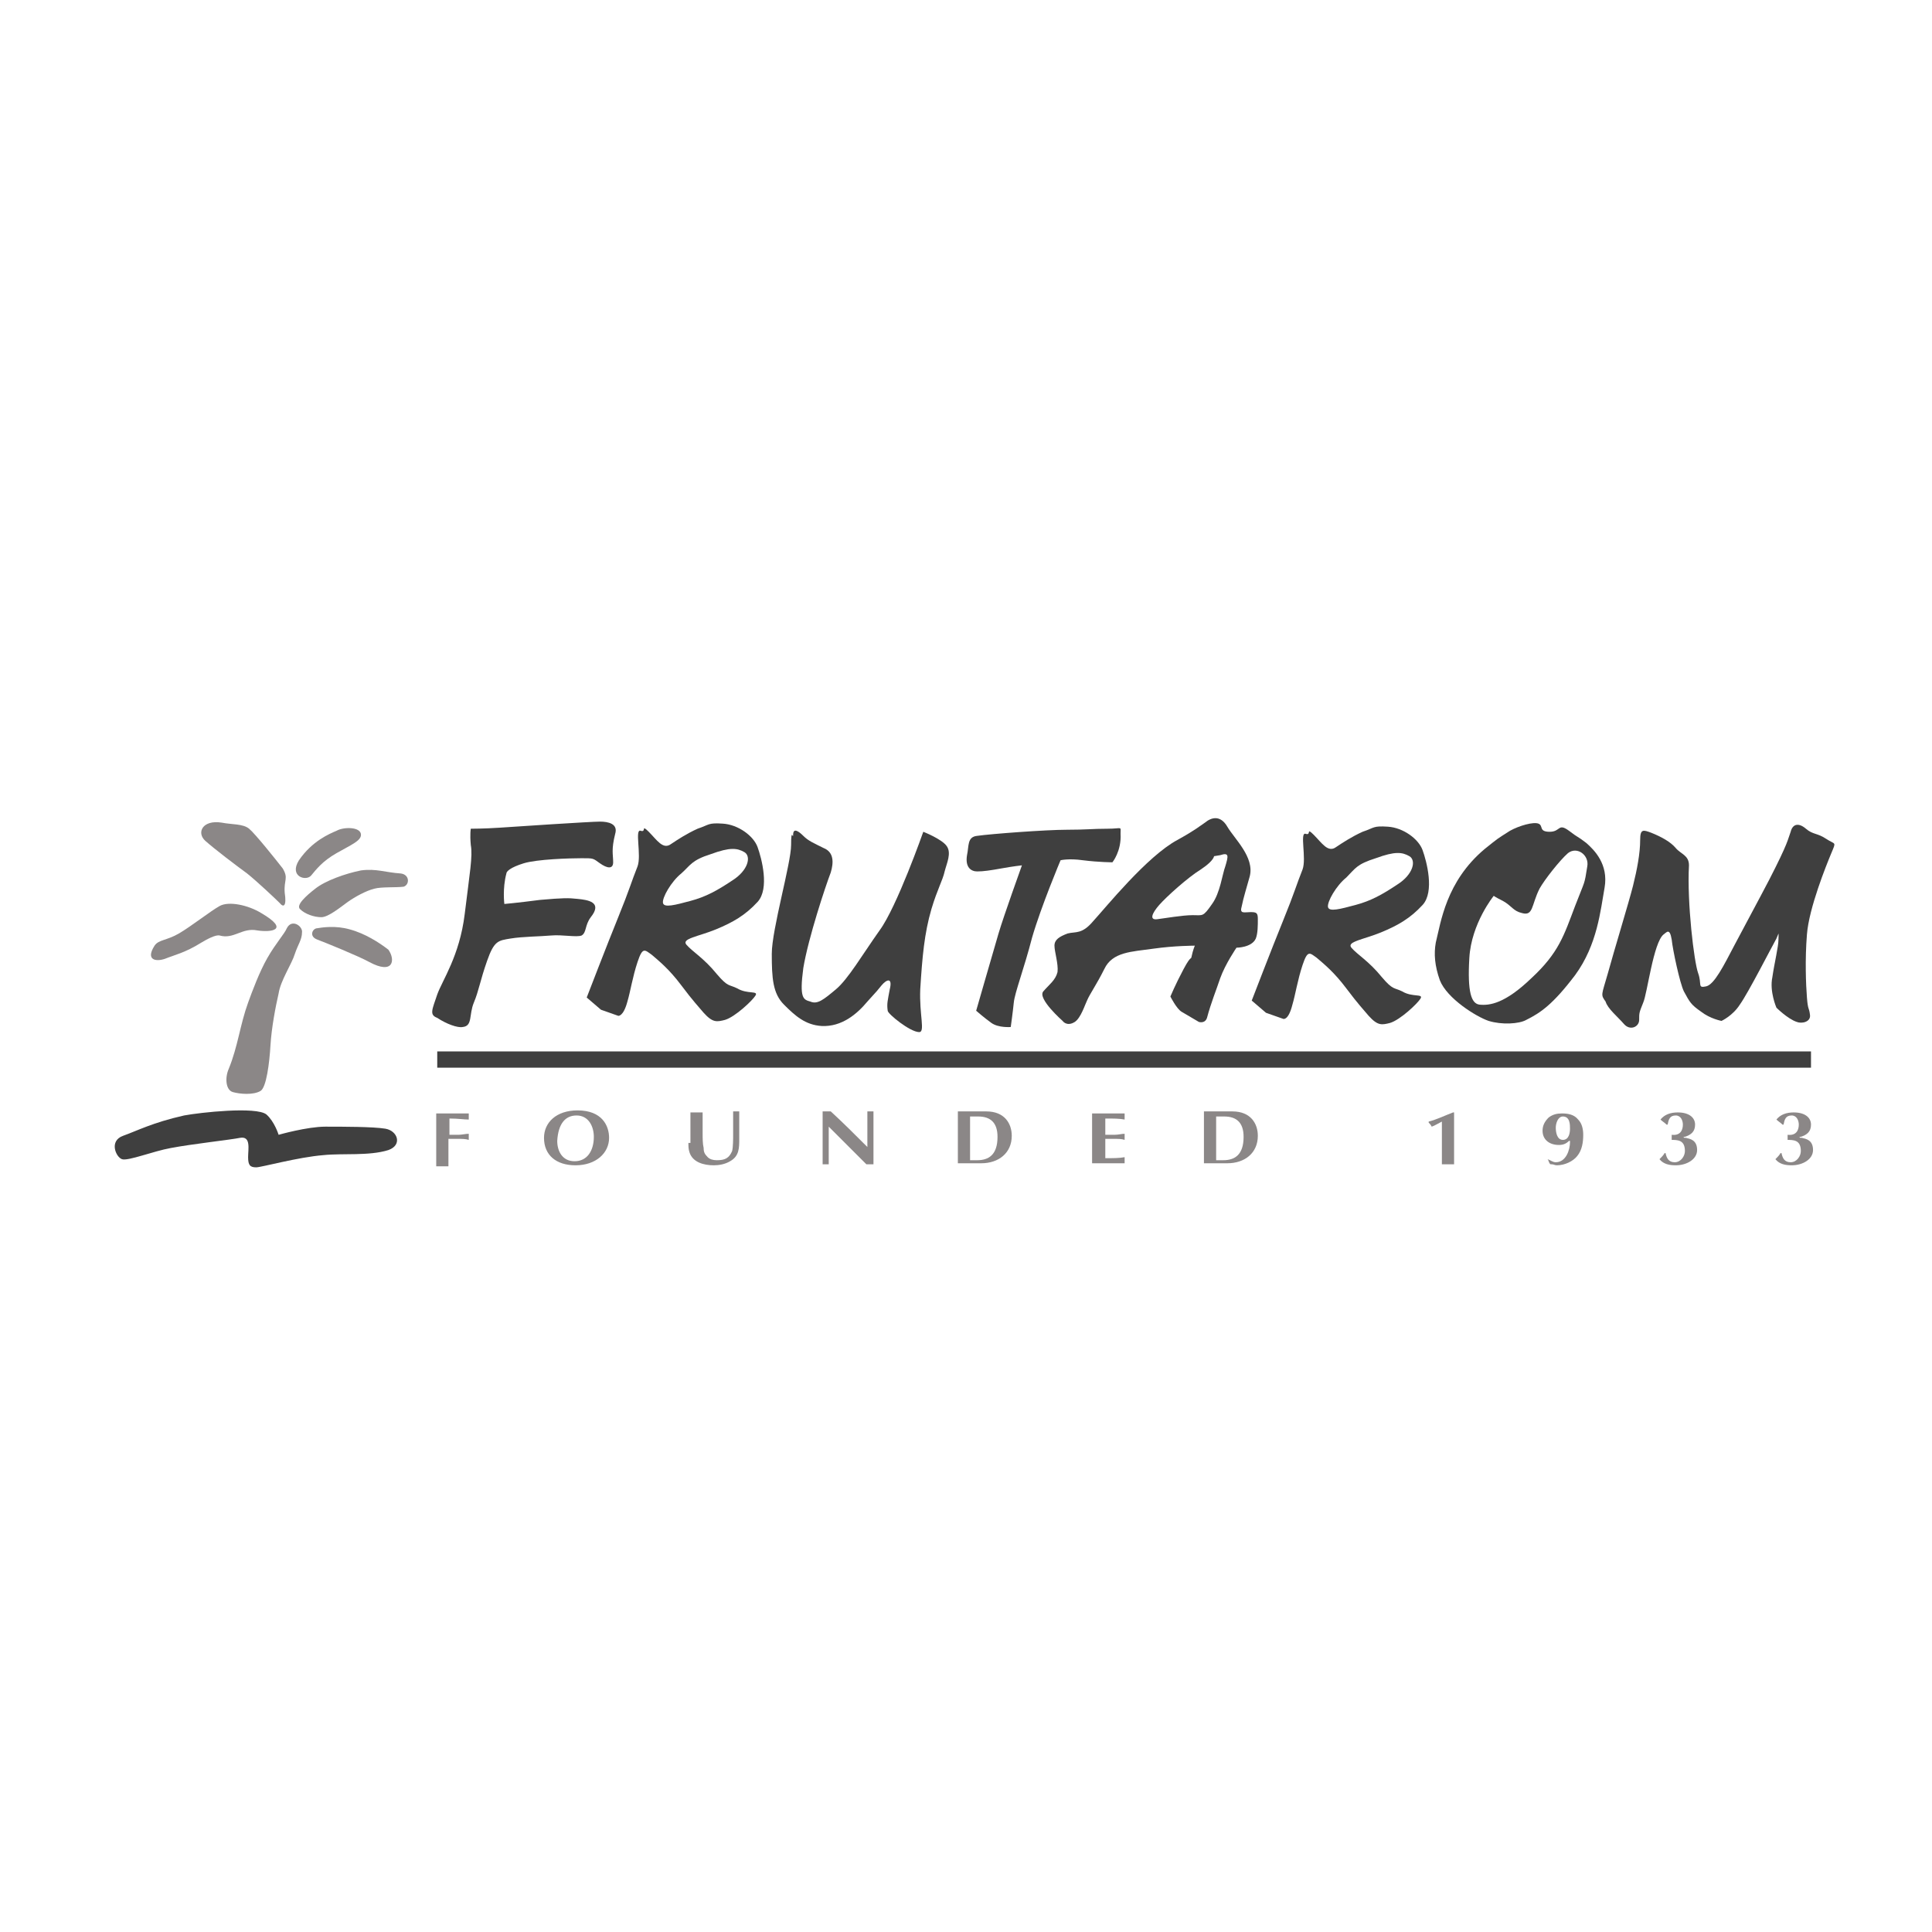 <?xml version="1.0" encoding="utf-8"?>
<!-- Generator: Adobe Illustrator 21.1.0, SVG Export Plug-In . SVG Version: 6.00 Build 0)  -->
<svg version="1.1" id="Calque_1" xmlns="http://www.w3.org/2000/svg" xmlns:xlink="http://www.w3.org/1999/xlink" x="0px" y="0px"
	 viewBox="0 0 190 190" style="enable-background:new 0 0 190 190;" xml:space="preserve">
<style type="text/css">
	.st0{fill:#3F3F3F;}
	.st1{fill:#8B8787;}
	.st2{fill-rule:evenodd;clip-rule:evenodd;fill:#8B8787;}
	.st3{fill-rule:evenodd;clip-rule:evenodd;fill:#3F3F3F;}
</style>
<g id="REPERES">
</g>
<rect x="43" y="103.4" class="st0" width="135.1" height="1.6"/>
<path class="st1" d="M44.2,112h0.9c0.3,0,0.7,0,1,0.1c0-0.1,0-0.2,0-0.3c0-0.1,0-0.2,0-0.3c-0.3,0-0.7,0.1-1,0.1h-0.9v-1.6
	c0.9,0,1.4,0.1,1.9,0.1c0-0.1,0-0.2,0-0.3c0-0.1,0-0.2,0-0.3h-3.2v5.2c0.2,0,0.4,0,0.6,0c0.2,0,0.4,0,0.6,0V112z"/>
<path class="st2" d="M59.9,111.9c0-1.2-0.7-2.7-3.1-2.7c-2.1,0-3.3,1.2-3.3,2.7c0,1.7,1.2,2.7,3.1,2.7
	C58.6,114.6,59.9,113.4,59.9,111.9 M56.7,109.7c1.2,0,1.7,1.1,1.7,2.1c0,1.3-0.6,2.4-1.9,2.4c-1.2,0-1.7-1-1.7-2
	C54.9,110.5,55.6,109.7,56.7,109.7"/>
<path class="st1" d="M67.7,112.4c0,0.3,0,0.6,0.1,0.9c0.3,1,1.4,1.3,2.4,1.3c0.5,0,1.1-0.1,1.6-0.4c0.9-0.5,0.9-1.3,0.9-2.2v-2.7
	c-0.1,0-0.2,0-0.3,0c-0.1,0-0.2,0-0.3,0v2.3c0,0.4,0,1.2-0.1,1.6c-0.3,0.7-0.7,0.9-1.5,0.9c-0.4,0-0.7-0.1-0.9-0.3
	c-0.3-0.3-0.4-0.5-0.4-0.9c-0.1-0.4-0.1-1-0.1-1.4v-2.1c-0.2,0-0.4,0-0.6,0c-0.2,0-0.4,0-0.6,0V112.4z"/>
<path class="st1" d="M80.9,114.5c0.1,0,0.2,0,0.3,0c0.1,0,0.2,0,0.3,0v-3.7l0.9,0.9c0.9,0.9,1.8,1.8,2.8,2.8l0.7,0v-5.2
	c-0.1,0-0.2,0-0.3,0c-0.1,0-0.2,0-0.3,0v3.5c-1.2-1.2-2.4-2.4-3.6-3.5h-0.8V114.5z"/>
<path class="st2" d="M94.2,109.3v5.1h2.3c1.7,0,3-1,3-2.7c0-1.2-0.7-2.4-2.5-2.4H94.2z M95.4,109.8h0.8c1.2,0,1.9,0.6,1.9,2
	c0,1.8-0.9,2.3-2,2.3h-0.7V109.8z"/>
<path class="st1" d="M107.4,109.3v5.1h3.2c0-0.1,0-0.2,0-0.3c0-0.1,0-0.2,0-0.3c-0.5,0.1-1.1,0.1-1.9,0.1V112h0.9c0.4,0,0.7,0,1,0.1
	c0-0.1,0-0.2,0-0.3c0-0.1,0-0.2,0-0.3c-0.3,0-0.6,0.1-1,0.1h-0.9v-1.6c0.8,0,1.4,0,1.9,0.1c0-0.1,0-0.2,0-0.3c0-0.1,0-0.2,0-0.3
	H107.4z"/>
<path class="st2" d="M118.4,109.3v5.1h2.3c1.7,0,3-1,3-2.7c0-1.2-0.7-2.4-2.5-2.4H118.4z M119.6,109.8h0.8c1.2,0,1.9,0.6,1.9,2
	c0,1.8-0.9,2.3-2,2.3h-0.7V109.8z"/>
<path class="st1" d="M141.8,114.5c0.2,0,0.4,0,0.6,0c0.2,0,0.4,0,0.6,0v-5.1l-0.1,0c-0.8,0.3-1.6,0.7-2.4,0.9v0.1
	c0.1,0.1,0.2,0.2,0.3,0.4c0.3-0.1,0.6-0.3,1-0.5V114.5z"/>
<path class="st2" d="M152.2,114c0.1,0.1,0.1,0.3,0.2,0.4c0,0.1,0.1,0.1,0.2,0.1c0.2,0,0.3,0.1,0.5,0.1c0.8,0,1.6-0.4,2-0.9
	c0.5-0.6,0.6-1.4,0.6-2.1c0-0.5-0.1-1.1-0.5-1.5c-0.4-0.5-1-0.6-1.6-0.6c-0.5,0-0.9,0.1-1.3,0.4c-0.4,0.4-0.6,0.8-0.6,1.3
	c0,0.9,0.7,1.4,1.6,1.4c0.4,0,0.7-0.1,1-0.4l0.1,0v0.1c0,0.8-0.4,2-1.4,2C152.7,114.3,152.5,114.1,152.2,114L152.2,114z M154.4,111
	c0,0.4-0.1,1.1-0.7,1.1c-0.6,0-0.7-0.8-0.7-1.2c0-0.4,0.2-1.1,0.7-1.1C154.4,109.8,154.4,110.6,154.4,111"/>
<path class="st1" d="M164.3,112.1c0.7,0,1.4,0,1.4,1.1c0,0.5-0.4,1.1-1,1.1c-0.6,0-0.8-0.4-0.9-0.9l-0.1,0c-0.1,0.2-0.3,0.4-0.5,0.6
	c0.4,0.5,1,0.6,1.6,0.6c1.1,0,2.1-0.6,2.1-1.5c0-1-0.7-1.1-1.1-1.2c-0.1,0-0.3,0-0.2-0.1l0.1,0c0.6-0.2,1-0.5,1-1.2
	c0-0.7-0.6-1.2-1.7-1.2c-0.7,0-1.3,0.2-1.7,0.7c0.2,0.2,0.4,0.3,0.6,0.5l0.1,0c0.1-0.5,0.2-0.9,0.8-0.9c0.5,0,0.7,0.5,0.7,0.9
	c0,0.6-0.3,1.1-1.1,1V112.1z"/>
<path class="st1" d="M175.7,112.1c0.7,0,1.4,0,1.4,1.1c0,0.5-0.4,1.1-1,1.1c-0.6,0-0.8-0.4-0.9-0.9l-0.1,0c-0.1,0.2-0.3,0.4-0.5,0.6
	c0.4,0.5,1,0.6,1.6,0.6c1.1,0,2.1-0.6,2.1-1.5c0-1-0.7-1.1-1.1-1.2c-0.1,0-0.3,0-0.2-0.1l0.1,0c0.6-0.2,1-0.5,1-1.2
	c0-0.7-0.6-1.2-1.7-1.2c-0.7,0-1.3,0.2-1.7,0.7c0.2,0.2,0.4,0.3,0.6,0.5l0.1,0c0.1-0.5,0.2-0.9,0.8-0.9c0.5,0,0.7,0.5,0.7,0.9
	c0,0.6-0.3,1.1-1.1,1V112.1z"/>
<path class="st0" d="M12.1,111.7c1.4-0.5,2.9-1.3,6-2c1.6-0.3,7.1-0.9,8.1-0.1c0.8,0.7,1.2,2,1.2,2s2.8-0.8,4.6-0.8
	c1.7,0,4.7,0,5.9,0.2c1.2,0.2,1.7,1.6,0.3,2.1c-1.9,0.6-4.5,0.3-6.4,0.5c-2.5,0.2-6.1,1.2-6.6,1.2c-0.6,0-0.8-0.2-0.8-1
	c0-0.8,0.3-2.1-0.8-1.9c-1,0.2-4.7,0.6-6.8,1c-1.7,0.3-4.2,1.3-4.8,1.1C11.4,113.8,10.7,112.2,12.1,111.7"/>
<path class="st1" d="M28.2,91.3c-0.2,0.5-1.1,1.5-1.9,2.9c-0.8,1.4-1.5,3.3-1.9,4.4c-0.8,2.2-1,4.3-1.9,6.5
	c-0.4,0.9-0.3,2.1,0.4,2.3c0.7,0.2,2,0.3,2.7-0.1c0.6-0.3,0.9-2.8,1-4.5c0.1-1.7,0.5-3.8,0.8-5.1c0.2-1.3,1.3-2.9,1.6-3.9
	c0.3-0.9,0.7-1.4,0.7-2.1C29.8,91.1,28.7,90.3,28.2,91.3"/>
<path class="st1" d="M25.7,89.8c-1.3-0.8-3.2-1.2-4.1-0.7c-0.9,0.5-2.8,2-4,2.7c-1.2,0.7-2,0.6-2.4,1.2c-0.9,1.4,0.1,1.6,1,1.3
	c1-0.4,2-0.6,3.6-1.6c0.5-0.3,1.4-0.8,1.8-0.7c1.4,0.4,2.2-0.8,3.7-0.5C26.6,91.7,28.6,91.5,25.7,89.8"/>
<path class="st1" d="M28,87.8c-0.1-1.3,0.4-1.4-0.2-2.4c-0.7-0.9-2.7-3.4-3.3-3.9c-0.6-0.5-1.7-0.4-2.7-0.6c-1.9-0.3-2.5,1-1.6,1.8
	s3,2.4,4.1,3.2c1,0.8,2.8,2.5,3.2,2.9C27.9,89.3,28.2,89.1,28,87.8"/>
<path class="st1" d="M30.6,86.1c0.5-0.6,1.1-1.4,2.5-2.2c1.4-0.8,2.4-1.2,2.4-1.8c0-0.8-1.7-0.8-2.4-0.4c-0.7,0.3-2.4,1-3.7,2.9
	C28.4,86.2,30.1,86.7,30.6,86.1"/>
<path class="st1" d="M39.4,85.9c-1.5-0.1-2.4-0.5-3.9-0.3C34,85.9,32,86.6,31,87.4c-0.9,0.7-1.9,1.6-1.5,2c0.5,0.5,1.4,0.8,2.1,0.8
	c0.7,0,1.9-1,2.6-1.5c0.7-0.5,1.8-1.1,2.6-1.3c0.7-0.2,2.2-0.1,2.9-0.2C40.3,87,40.3,86,39.4,85.9"/>
<path class="st1" d="M38.2,93.4c-0.9-0.7-2.3-1.6-3.8-2c-1.4-0.4-2.7-0.2-3.3-0.1c-0.4,0.1-0.7,0.8,0.1,1.1c0.8,0.3,4,1.6,5.1,2.2
	C38.7,95.9,38.9,94.4,38.2,93.4"/>
<path class="st0" d="M158.1,95.8c0.6-2.2,2.1-7.1,2.5-8.7c0.4-1.6,0.7-3.2,0.7-4.5c0-1.1,0.3-1,1.1-0.7c1,0.4,1.9,0.9,2.4,1.5
	c0.5,0.6,1.3,0.7,1.3,1.7c-0.2,3.7,0.5,9.5,0.9,10.6c0.4,1.1-0.1,1.5,0.8,1.3c0.8-0.2,1.7-2,2.8-4.1c1-1.9,2.2-4.1,3.4-6.4
	c1.9-3.7,1.8-3.9,2.1-4.7c0.2-0.8,0.8-0.9,1.5-0.3c0.7,0.6,1.1,0.4,2,1c0.9,0.6,1,0.2,0.5,1.4c-0.5,1.2-2.2,5.4-2.4,8
	c-0.2,2.5-0.1,4.9,0,6.2c0.1,1.3,0.2,0.9,0.3,1.7c0.1,0.7-0.8,0.9-1.3,0.7c-0.9-0.3-2-1.4-2-1.4s-0.7-1.6-0.4-3
	c0.2-1.4,0.6-3,0.6-3.7c0-0.7,0.1-0.8-0.2-0.1c-0.4,0.7-2.8,5.4-3.6,6.5c-0.7,1.1-1.8,1.6-1.8,1.6s-1.1-0.2-2-0.9
	c-1-0.7-1.1-0.9-1.7-2c-0.4-0.8-1.1-4.1-1.2-5.1c-0.2-1.2-0.5-0.7-0.8-0.5c-1,0.8-1.6,5.8-2,6.7c-0.4,1-0.4,1-0.4,1.7
	c0,0.7-0.9,1.1-1.5,0.4c-0.6-0.7-1.6-1.5-1.8-2.2C157.4,97.8,157.5,97.9,158.1,95.8"/>
<path class="st3" d="M146.9,88.1c0,0-2.2,2.7-2.4,6.1c-0.2,3.4,0.2,4.5,1,4.6c1,0.1,2.5-0.1,5.1-2.6c2.7-2.5,3.2-4.2,4.3-7.1
	c1-2.6,0.9-2,1.2-3.9c0.2-1.1-1-2-1.9-1.3c-0.8,0.7-2.3,2.6-2.8,3.5c-0.8,1.6-0.6,2.7-1.7,2.4c-0.9-0.2-1-0.7-1.9-1.2
	C147,88.2,146.9,88.1,146.9,88.1 M141.2,92.7c0.5-2,1-6,4.8-9.2c1.5-1.2,1.1-0.9,2.5-1.8c0.9-0.5,2.3-0.9,2.8-0.7
	c0.5,0.2,0,0.8,1.1,0.8c1.1,0,0.8-0.9,1.9-0.1c0.9,0.7,0.8,0.5,1.7,1.2c0.8,0.7,2.2,2.1,1.8,4.4c-0.4,2.2-0.7,5.6-2.9,8.6
	c-2.2,2.9-3.4,3.7-4.8,4.4c-0.7,0.4-2.4,0.5-3.7,0.1c-1.2-0.4-4.1-2.2-4.8-4C141.1,95,141,93.8,141.2,92.7"/>
<path class="st3" d="M132.4,86.3c-1,0.8-1.9,2.4-1.8,2.9c0.1,0.5,1.2,0.2,2.7-0.2c1.5-0.4,2.6-1,4.1-2c1.6-1,1.9-2.4,1.2-2.8
	c-0.7-0.4-1.4-0.5-3.3,0.2C133.4,85,133.3,85.4,132.4,86.3 M123.1,98.4c0,0,2-5.2,3.1-7.9c1.1-2.7,1.3-3.5,1.9-5
	c0.4-1.1-0.3-3.7,0.3-3.5c0.6,0.2,0-0.7,0.8,0.1c0.8,0.8,1.4,1.8,2.2,1.2c0.6-0.4,1.5-1,2.6-1.5c1.2-0.4,1-0.6,2.5-0.5
	c1.5,0.1,3,1.2,3.4,2.3c0.4,1.1,1.2,4.1,0,5.4c-1.2,1.3-2.4,2-4.1,2.7c-1.7,0.7-3.4,0.9-2.9,1.5c0.6,0.7,1.7,1.3,3,2.9
	c1.1,1.3,1.2,1,2,1.4c1,0.6,2.1,0.2,1.8,0.7c-0.3,0.5-2,2.1-3,2.4c-0.8,0.2-1.2,0.3-2.1-0.7c-0.5-0.6-1-1.1-2.2-2.7
	c-1.2-1.6-2.2-2.4-2.9-3c-0.7-0.5-0.9-0.8-1.4,0.7c-0.5,1.5-0.7,2.9-1,3.9c-0.4,1.6-0.9,1.4-0.9,1.4l-1.7-0.6L123.1,98.4z"/>
<path class="st3" d="M118.1,85.5c-1.3,0.8-3.4,2.7-4.1,3.5c-0.7,0.8-1,1.5-0.2,1.4c0.8-0.1,2.5-0.4,3.5-0.4c1,0,1,0.2,1.9-1.1
	c0.8-1.1,1-2.9,1.3-3.7c0.3-1,0.4-1.4-0.5-1.1l-0.6,0.1C119.3,84.6,118.7,85.1,118.1,85.5 M102.6,97.5c0.6-0.7,1.2-1.1,1.4-1.9
	c0.1-0.8-0.3-2-0.3-2.6c0-0.6,0.5-0.9,1.3-1.2c0.8-0.2,1.4,0.1,2.5-1.2c1.2-1.3,5.3-6.4,8.3-8c1.8-1,2.1-1.3,2.7-1.7
	c0.6-0.5,1.5-0.8,2.2,0.4c0.7,1.2,2.7,3,2.2,4.9c-0.3,1.1-0.6,2-0.8,3c-0.2,0.7,0.3,0.5,0.9,0.5c0.6,0,0.7,0.1,0.7,0.7
	c0,0.6,0,1.4-0.2,1.9c-0.4,0.9-1.9,0.9-1.9,0.9s-1.1,1.6-1.6,3c-0.4,1.2-0.9,2.4-1.3,3.9c-0.2,0.6-0.8,0.4-0.8,0.4l-1.7-1
	c-0.5-0.3-1.1-1.5-1.1-1.5s0.5-1.2,1.3-2.7c0.8-1.5,0.7-0.8,0.8-1.3c0.1-0.5,0.3-1,0.3-1s-2,0-4.1,0.3c-2.1,0.3-4,0.3-4.8,2
	c-0.8,1.6-1.4,2.4-1.7,3.1c-0.2,0.4-0.6,1.7-1.2,2.1c-0.8,0.5-1.2-0.1-1.2-0.1S102,98.2,102.6,97.5"/>
<path class="st0" d="M96,99.4c0,0,1.7-5.9,2.2-7.6c0.5-1.7,2.3-6.7,2.3-6.7s-0.9,0.1-2,0.3c-1.1,0.2-1.8,0.3-2.4,0.3s-1.2-0.4-1-1.6
	c0.2-0.9,0-1.8,1-1.9c1.4-0.2,6.8-0.6,8.8-0.6c2,0,2.5-0.1,4-0.1c1.5,0,1.3-0.3,1.3,0.5c0.1,1.7-0.8,2.8-0.8,2.8s-1.3,0-2.9-0.2
	c-1.4-0.2-2.2,0-2.2,0s-1.9,4.5-2.8,7.6c-0.8,3.1-1.7,5.4-1.8,6.4c-0.1,1-0.3,2.4-0.3,2.4s-1.2,0.1-1.9-0.4
	C96.8,100.1,96,99.4,96,99.4"/>
<path class="st0" d="M77.8,83.1c0,1.8-1.9,8.3-1.9,10.7c0,2.4,0.1,3.9,1.2,5c1.1,1.1,2.1,2,3.7,2.1c2,0.1,3.5-1.2,4.5-2.4
	c1.1-1.2,0.9-1,1.4-1.6c0.5-0.6,1.1-0.8,0.8,0.4c-0.2,1.1-0.3,1.4-0.2,2.1c0,0.3,2.2,2.1,3.1,2.1c0.6,0,0-1.7,0.1-4.2
	c0.2-3.2,0.4-5.5,1.1-7.9c0.6-2,1.1-2.8,1.3-3.7c0.2-0.8,0.7-1.8,0.2-2.5c-0.5-0.7-2.3-1.4-2.3-1.4s-2.6,7.4-4.3,9.7
	c-1.7,2.4-3.1,4.8-4.3,5.8c-1.2,1-1.8,1.5-2.5,1.2c-0.7-0.2-1.1-0.3-0.7-3.3c0.5-3,2.2-8.1,2.7-9.4c0.3-1,0.3-2-0.7-2.4
	c-1-0.5-1.5-0.7-2-1.2c-0.5-0.5-1-0.8-1-0.1C78,82.6,77.8,81.3,77.8,83.1"/>
<path class="st3" d="M67,85.9c-1,0.8-1.9,2.4-1.8,2.9c0.1,0.5,1.2,0.2,2.7-0.2c1.5-0.4,2.6-1,4.1-2c1.6-1,1.9-2.4,1.2-2.8
	c-0.7-0.4-1.4-0.5-3.3,0.2C68,84.6,67.9,85.1,67,85.9 M57.7,98.1c0,0,2-5.2,3.1-7.9c1.1-2.7,1.3-3.5,1.9-5c0.4-1.1-0.3-3.7,0.3-3.5
	c0.6,0.2,0-0.7,0.8,0.1c0.8,0.8,1.4,1.8,2.2,1.2c0.6-0.4,1.5-1,2.6-1.5c1.2-0.4,1-0.6,2.5-0.5c1.5,0.1,3,1.2,3.4,2.3
	c0.4,1.1,1.2,4.1,0,5.4c-1.2,1.3-2.4,2-4.1,2.7c-1.7,0.7-3.4,0.9-2.9,1.5c0.6,0.7,1.7,1.3,3,2.9c1.1,1.3,1.2,1,2,1.4
	c1,0.6,2.1,0.2,1.8,0.7c-0.3,0.5-2,2.1-3,2.4c-0.8,0.2-1.2,0.3-2.1-0.7c-0.5-0.6-1-1.1-2.2-2.7c-1.2-1.6-2.2-2.4-2.9-3
	c-0.7-0.5-0.9-0.8-1.4,0.7c-0.5,1.5-0.7,2.9-1,3.9c-0.4,1.5-0.9,1.4-0.9,1.4l-1.7-0.6L57.7,98.1z"/>
<path class="st0" d="M43,97.8c0.5-1.4,2.2-3.8,2.7-7.9c0.5-4.1,0.8-5.7,0.6-6.8c-0.1-1.1,0-1.6,0-1.6s1.3,0,2.8-0.1
	c1.4-0.1,9-0.6,9.9-0.6c0.8,0,1.8,0.2,1.5,1.2c-0.4,1.6-0.2,2-0.2,2.8c0,0.7-0.6,0.6-1.3,0.1c-0.7-0.5-0.6-0.5-1.8-0.5
	c-1.2,0-4.4,0.1-5.7,0.5c-1.3,0.4-1.7,0.8-1.7,1c-0.4,1.5-0.2,3-0.2,3s1.2-0.1,3.5-0.4c2.3-0.2,2.8-0.2,3.7-0.1
	c1,0.1,2.5,0.3,1.3,1.8c-0.6,0.8-0.4,1.5-0.9,1.8c-0.5,0.2-1.9-0.1-3,0c-1.1,0.1-2.8,0.1-4,0.3c-1.2,0.2-1.6,0.2-2.3,2.2
	c-0.7,2-0.8,2.9-1.3,4.1c-0.5,1.2-0.1,2.3-1.1,2.4c-0.5,0.1-1.6-0.3-2.5-0.9C42.2,99.8,42.5,99.3,43,97.8"/>
</svg>
